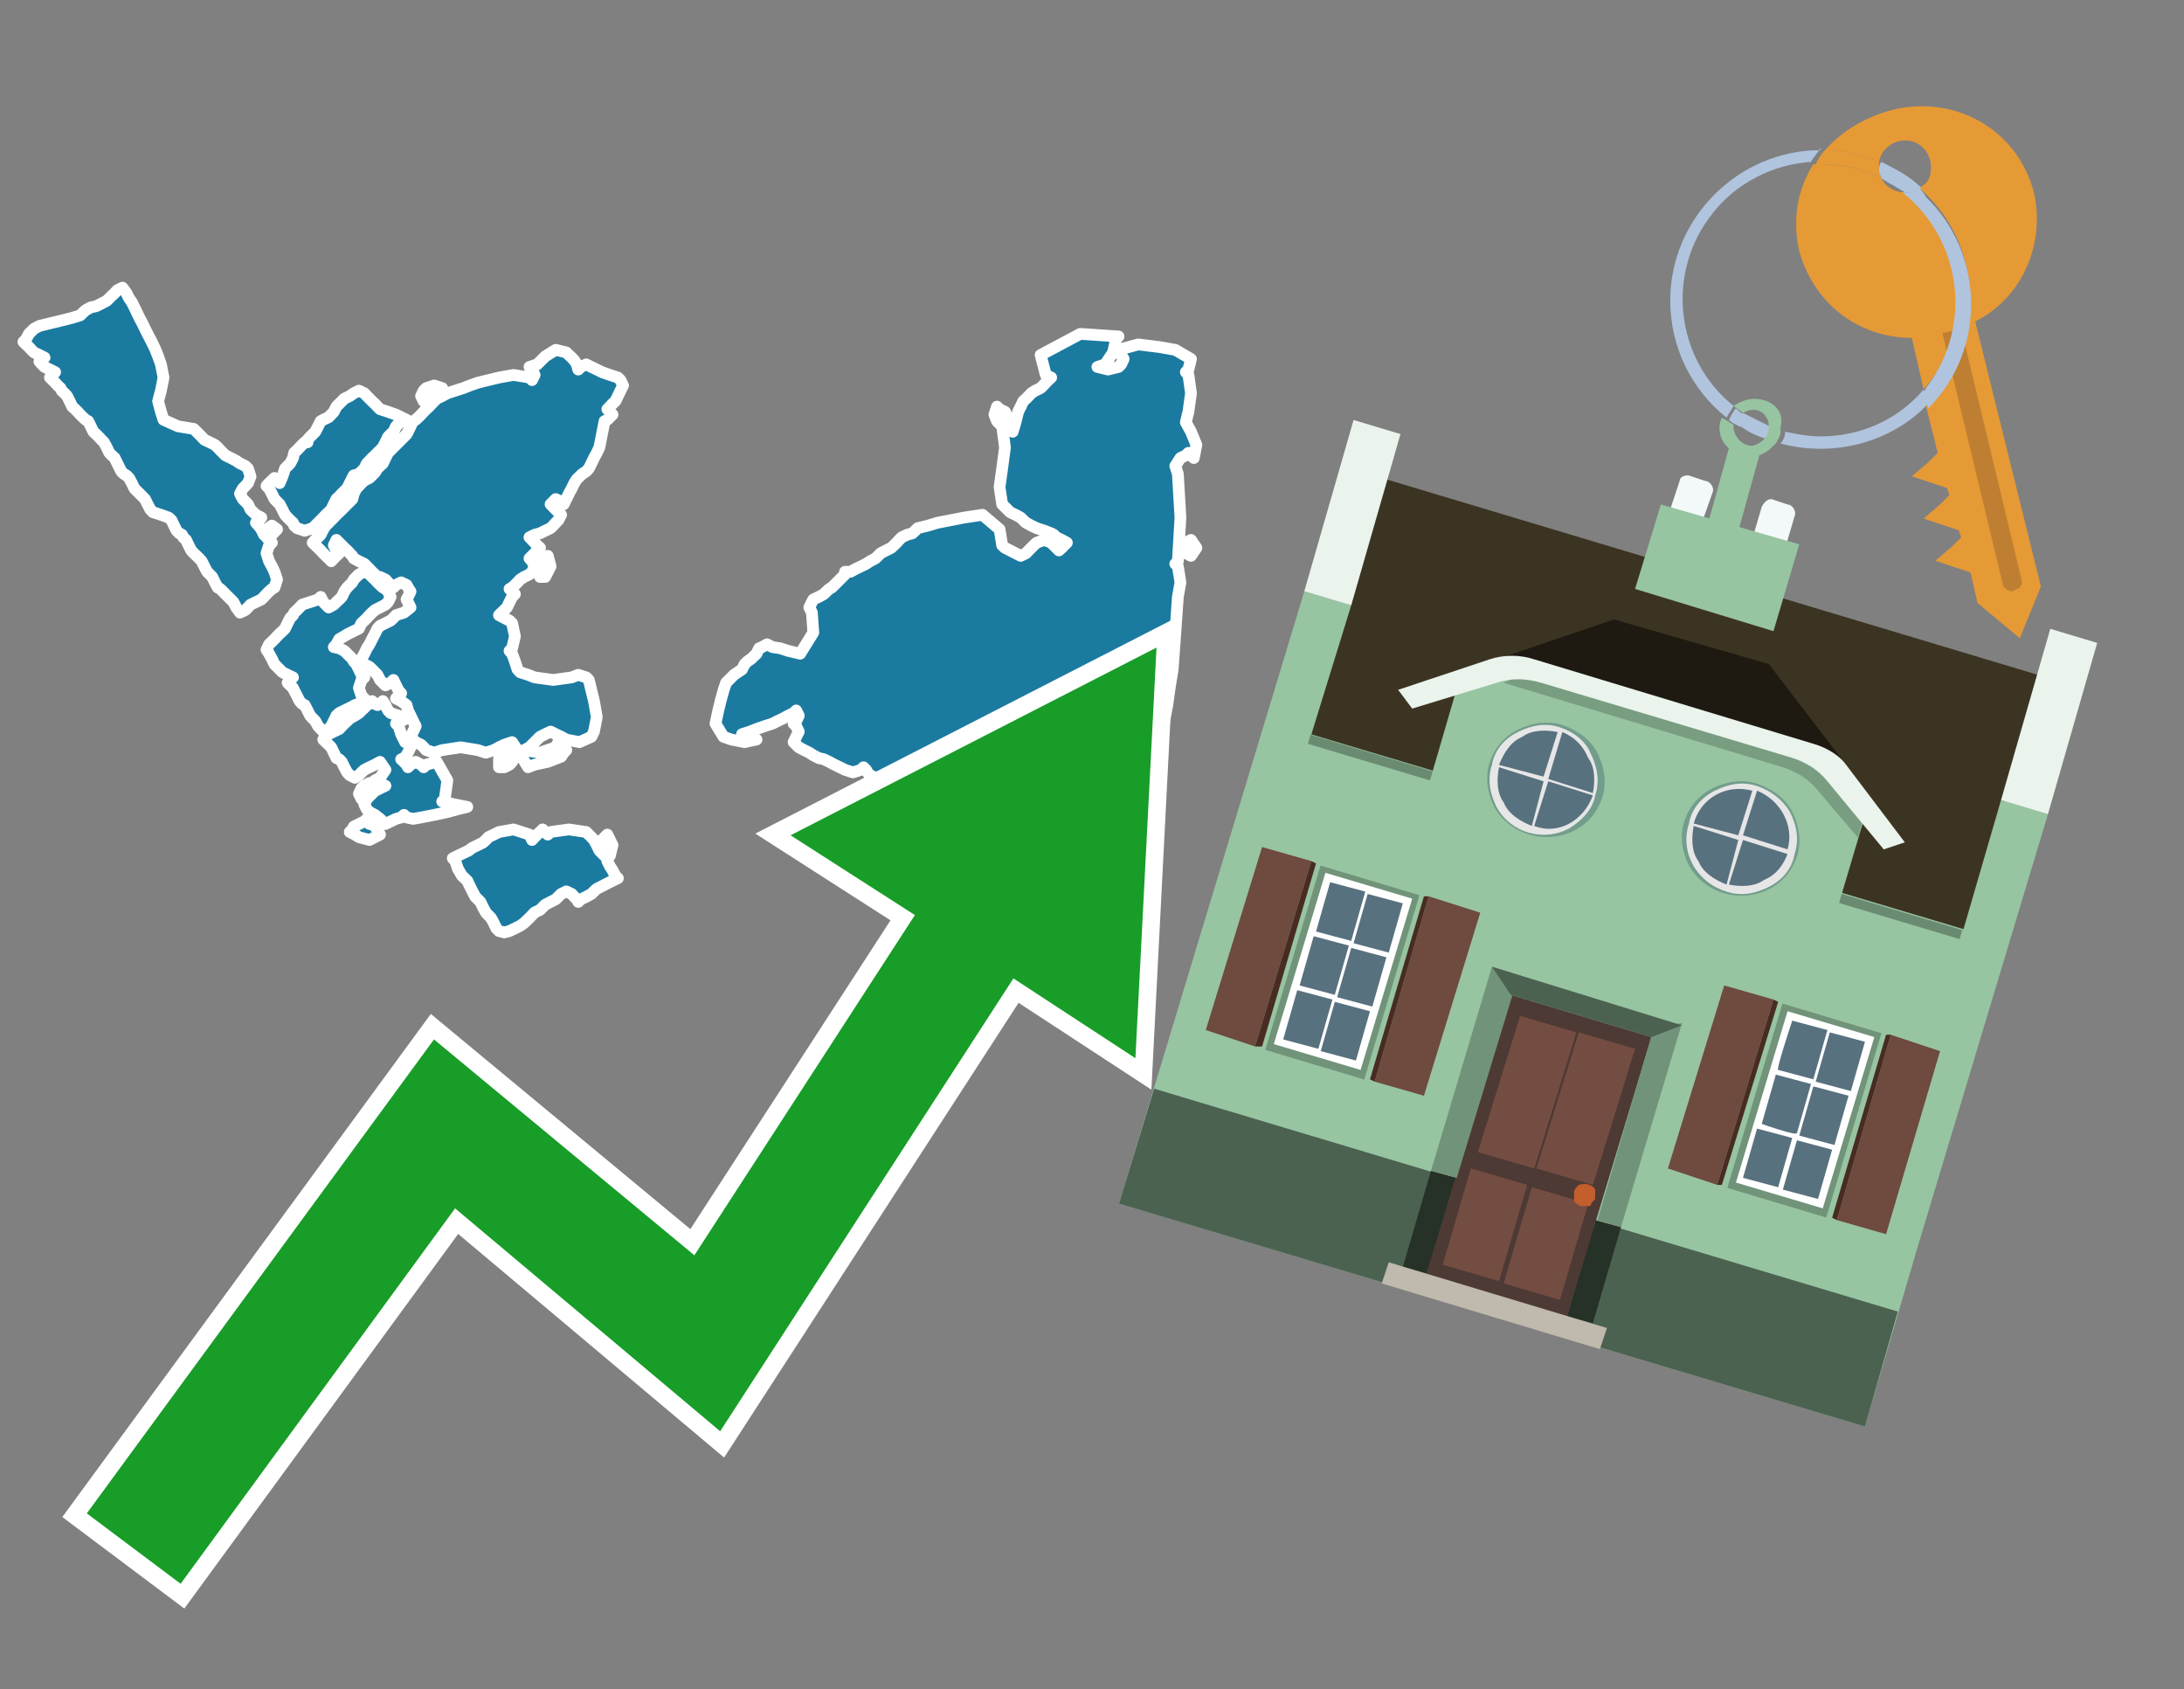 <?xml version="1.0" encoding="utf-8"?>
<!-- Generator: Adobe Illustrator 26.0.3, SVG Export Plug-In . SVG Version: 6.00 Build 0)  -->
<svg version="1.1" id="Text" xmlns="http://www.w3.org/2000/svg" xmlns:xlink="http://www.w3.org/1999/xlink" x="0px" y="0px"
	 width="93.1px" height="72px" viewBox="0 0 93.1 72" style="enable-background:new 0 0 93.1 72;" xml:space="preserve">
<rect x="0" y="0" width="93.1" height="72" fill="#808080" stroke="none"/>
<style type="text/css">
	.st0{fill:#1B7AA0;stroke:#FFFFFF;stroke-width:0.5;stroke-linejoin:round;}
	.st1{fill:none;stroke:#FFFFFF;stroke-width:1.5;stroke-miterlimit:10;}
	.st2{fill:#179D28;}
	.st3{fill:#E69A35;}
	.st4{fill:#B0C4DE;}
	.st5{fill:#97C4A1;}
	.st6{fill:#BF7F32;}
	.st7{fill-rule:evenodd;clip-rule:evenodd;fill:#3C3422;}
	.st8{fill-rule:evenodd;clip-rule:evenodd;fill:#97C4A1;}
	.st9{opacity:0.3;enable-background:new    ;}
	.st10{fill-rule:evenodd;clip-rule:evenodd;fill:#EAF3EC;}
	.st11{fill-rule:evenodd;clip-rule:evenodd;fill:#4C6251;}
	.st12{fill-rule:evenodd;clip-rule:evenodd;fill:#F3F9F8;}
	.st13{fill:#1E1A11;}
	.st14{opacity:0.2;fill-rule:evenodd;clip-rule:evenodd;enable-background:new    ;}
	.st15{fill:#EAF3EC;}
	.st16{fill:#729D8C;}
	.st17{fill:#E6E6E6;}
	.st18{fill:#58717F;}
	.st19{fill-rule:evenodd;clip-rule:evenodd;fill:#6E4A3F;}
	.st20{fill-rule:evenodd;clip-rule:evenodd;fill:#482B22;}
	.st21{fill:#719379;}
	.st22{fill-rule:evenodd;clip-rule:evenodd;fill:#FFFFFF;}
	.st23{fill-rule:evenodd;clip-rule:evenodd;fill:#58717F;}
	.st24{fill-rule:evenodd;clip-rule:evenodd;fill:#263128;}
	.st25{fill:#4E3A34;}
	.st26{fill:#744D42;}
	.st27{fill:#C35E2D;}
	.st28{fill:#4C6251;}
	.st29{fill-rule:evenodd;clip-rule:evenodd;fill:#C0B9AD;}
</style>
<path class="st0" d="M25.89,36.7L26.0,36.92L26.11,37.09L26.23,37.32L26.34,37.43L26.11,37.54L25.89,37.65L25.66,37.77L25.44,37.88L25.32,37.99L25.21,38.1L24.99,38.22L24.76,38.33L24.65,38.44L24.59,38.33L24.48,38.22L24.37,38.1L24.14,37.99L23.92,38.1L23.8,38.22L23.69,38.33L23.47,38.44L23.24,38.56L23.13,38.67L23.02,38.78L22.79,38.89L22.57,39.12L22.34,39.34L22.17,39.46L21.95,39.57L21.72,39.68L21.5,39.74L21.27,39.68L21.16,39.57L21.05,39.34L20.93,39.12L20.82,39.01L20.71,38.89L20.59,38.67L20.48,38.44L20.37,38.33L20.26,38.22L20.14,37.99L20.03,37.77L19.92,37.54L19.69,37.32L19.52,37.03L19.41,36.7L19.3,36.58L19.52,36.47L19.75,36.36L19.98,36.25L20.14,36.13L20.37,36.02L20.59,35.91L20.71,35.8L20.82,35.68L21.05,35.57L21.27,35.46L21.89,35.35L22.57,35.57L22.68,35.8L22.79,35.68L22.9,35.57L23.02,35.46L23.13,35.35L23.24,35.46L23.35,35.57L23.47,35.46L24.25,35.35L24.99,35.46L25.1,35.57L25.21,35.68L25.32,35.8L25.44,36.02L25.55,36.25L25.66,36.36L25.77,36.47L25.89,36.47ZM25.89,36.25L25.77,36.02L25.66,35.8L25.89,35.57L26.11,36.02L26.0,36.47L25.89,36.47ZM21.27,32.36L21.61,32.08L21.95,32.25L21.83,32.47L21.72,32.59L21.5,32.7L21.27,32.7ZM23.02,24.25L23.13,23.92L23.24,23.8L23.35,23.69L23.47,24.14L23.24,24.59L23.02,24.59ZM36.25,24.37L36.47,24.25L36.7,24.14L36.92,24.03L37.09,23.92L37.32,23.8L37.43,23.69L37.54,23.58L37.77,23.46L37.99,23.35L38.11,23.24L38.22,23.13L38.33,23.01L38.44,22.9L38.67,22.79L38.89,22.73L39.01,22.62L39.12,22.51L39.57,22.4L39.96,22.28L40.53,22.17L41.09,22.06L41.88,21.94L42.61,22.56L42.72,23.24L42.84,23.35L43.06,23.46L43.29,23.58L43.51,23.69L43.74,23.58L43.85,23.46L43.96,23.35L44.07,23.24L44.19,23.13L44.52,23.01L44.81,23.13L44.92,23.24L45.03,23.35L45.14,23.46L45.26,23.35L45.37,23.24L45.48,23.13L45.26,23.01L45.03,22.9L44.92,22.79L44.81,22.73L44.52,22.62L44.19,22.51L43.96,22.4L43.74,22.28L43.62,22.17L43.51,22.06L43.29,21.94L43.06,21.83L42.95,21.72L42.84,21.61L42.72,21.49L42.61,20.76L42.72,19.97L42.84,19.07L42.72,18.17L42.61,18.06L42.5,17.95L42.39,17.67L42.5,17.33L42.61,17.44L42.84,17.55L43.06,18.0L43.17,18.4L43.29,18.0L43.4,17.55L43.51,17.33L43.62,17.1L43.74,16.99L43.85,16.88L43.96,16.76L44.13,16.65L44.36,16.54L44.47,16.43L44.58,16.31L44.69,16.2L44.81,16.09L44.58,15.98L44.36,15.13L46.05,14.23L47.68,14.34L47.57,14.46L47.45,15.02L47.11,15.53L46.78,15.64L47.23,15.75L47.68,15.64L47.79,15.53L47.9,15.3L47.79,15.13L47.68,14.91L48.52,14.68L49.42,14.79L50.1,14.91L50.77,15.3L50.66,15.75L50.55,15.86L50.66,15.98L50.77,16.76L50.66,17.55L50.55,18.0L50.77,18.4L51.0,18.96L50.89,19.52L50.77,19.41L50.66,19.3L50.55,19.41L50.32,19.52L50.1,19.86L50.21,20.2L50.32,22.06L50.21,23.92L50.1,24.03L50.21,24.14L50.32,24.82L50.21,25.44L50.1,27.01L49.99,28.53L49.87,29.26L49.76,30.05L49.65,30.62L49.54,31.18L49.42,31.29L49.2,31.4L49.03,31.29L48.92,31.18L48.8,31.52L48.58,31.85L48.35,31.97L48.24,32.08L48.13,32.19L47.68,32.31L47.23,32.36L47.0,32.47L46.78,32.25L46.61,32.08L46.38,32.19L46.27,32.31L46.16,32.36L46.05,32.47L45.93,32.59L45.71,32.7L45.48,32.81L45.26,32.92L45.03,33.04L44.69,33.15L44.36,32.92L44.47,32.7L44.58,32.59L44.47,32.47L44.36,32.36L44.3,32.31L44.19,32.19L44.07,32.08L43.96,31.97L43.74,31.85L43.51,31.97L43.29,32.08L43.06,32.25L43.17,32.47L43.29,32.59L43.4,32.7L43.51,32.81L43.74,32.92L43.96,33.15L43.85,33.37L43.74,33.49L43.17,33.6L42.61,33.71L41.77,33.83L40.86,33.94L40.75,34.05L40.64,33.94L40.53,33.83L40.41,33.71L40.53,33.6L40.64,33.49L40.75,33.37L40.86,33.26L40.41,33.15L39.96,33.49L39.34,33.83L38.67,33.71L38.33,33.6L37.99,33.49L37.77,33.37L37.54,33.26L37.32,33.15L37.09,33.04L36.98,32.92L36.92,32.81L36.81,32.7L36.7,32.81L36.36,32.92L36.02,32.81L35.8,32.7L35.57,32.59L35.35,32.47L35.12,32.36L34.9,32.31L34.67,32.19L34.5,32.08L34.28,31.97L34.05,31.85L33.83,31.63L33.94,31.4L34.05,31.18L33.94,30.95L33.83,30.84L33.94,30.73L34.05,30.5L33.94,30.28L33.83,30.39L33.6,30.5L33.38,30.62L33.15,30.73L32.93,30.84L32.59,30.95L32.25,31.07L31.97,31.18L31.63,31.29L31.97,31.4L32.25,31.52L31.74,31.63L31.18,31.52L30.84,31.4L30.5,30.84L30.62,30.28L30.73,29.83L30.84,29.43L30.95,29.1L31.29,28.76L31.63,28.53L31.74,28.31L31.86,28.19L32.02,28.08L32.25,27.86L32.36,27.63L32.48,27.58L32.7,27.46L32.93,27.58L33.26,27.63L33.6,27.74L34.11,27.86L34.67,26.96L34.61,26.11L34.5,25.89L34.61,25.66L34.67,25.55L34.9,25.44L35.12,25.32L35.23,25.21L35.35,25.1L35.46,25.04L35.57,24.93L35.68,24.82L35.8,24.7L35.91,24.59L36.02,24.48L36.02,24.37ZM15.86,35.12L15.98,35.23L16.09,35.35L16.2,35.57L15.75,35.8L15.3,35.68L15.13,35.57L14.91,35.46L15.02,35.35L15.08,35.23L15.3,35.12L15.53,35.01L15.64,34.9L15.75,35.01L15.75,35.12ZM15.64,33.83L15.53,33.94L15.41,34.05L15.3,33.83L15.41,33.6L15.53,33.49L15.75,33.37L15.98,33.49L15.86,33.6L15.75,33.71L15.75,33.83ZM17.5,31.85L17.39,32.08L17.33,32.19L17.22,32.31L17.1,32.36L17.22,32.47L17.33,32.59L17.39,32.7L17.5,32.59L17.72,32.47L17.95,32.59L18.06,32.7L18.17,32.59L18.62,32.47L19.07,33.26L18.96,34.05L18.85,34.16L19.36,34.28L19.92,34.39L19.47,34.5L19.07,34.61L18.51,34.73L17.95,34.84L17.61,34.9L17.33,34.84L17.22,34.73L17.1,34.84L16.88,34.9L16.65,35.01L16.43,35.12L16.2,34.9L15.98,34.73L15.75,34.61L15.64,34.5L15.53,34.28L15.64,34.05L15.75,33.94L15.86,33.83L15.98,33.71L16.2,33.6L16.43,33.49L16.2,33.37L15.98,33.26L16.2,33.15L16.43,32.81L16.2,32.47L15.98,32.59L15.75,32.7L15.53,32.81L15.41,32.92L15.3,33.04L15.13,33.15L14.91,33.04L14.8,32.92L14.68,32.7L14.57,32.47L14.46,32.36L14.34,32.31L14.23,32.08L14.12,31.85L14.01,31.74L13.89,31.63L13.78,31.52L13.89,31.4L14.01,31.29L14.23,31.18L14.46,31.07L14.57,30.95L14.68,30.84L14.8,30.73L14.91,30.62L15.13,30.5L15.3,30.39L15.41,30.28L15.53,30.17L15.64,30.05L15.75,30.0L15.86,29.88L15.98,30.0L16.09,30.05L16.2,30.0L16.32,29.88L16.43,30.05L16.54,30.28L16.65,30.39L16.99,30.5L17.33,30.62L17.1,30.73L16.88,30.84L16.99,30.95L17.1,31.29L17.27,31.63L17.5,31.63ZM15.75,24.48L15.86,24.59L15.98,24.7L16.09,24.82L16.2,24.93L16.32,25.04L16.43,25.1L16.54,25.21L16.65,25.44L16.54,25.66L16.43,25.77L16.2,25.89L15.98,26.0L15.86,26.11L15.75,26.22L15.64,26.34L15.53,26.45L15.41,26.56L15.3,26.79L14.85,27.01L14.46,27.24L14.34,27.46L14.23,27.58L14.46,27.63L14.68,27.74L14.8,27.86L14.91,27.97L15.02,28.08L15.08,28.19L15.19,28.31L15.3,28.53L15.41,28.76L15.53,28.87L15.41,28.98L15.3,29.32L15.41,29.66L15.53,29.77L15.41,29.88L15.3,30.0L15.13,30.05L14.91,30.17L14.68,30.28L14.46,30.39L14.34,30.5L14.23,30.73L14.12,30.95L14.01,31.07L13.78,31.18L13.56,30.95L13.44,30.73L13.33,30.62L13.22,30.5L13.11,30.28L12.99,30.05L12.88,30.0L12.77,29.88L12.66,29.66L12.54,29.43L12.49,29.32L12.37,29.21L12.26,29.1L12.37,28.98L12.49,28.87L12.26,28.76L12.04,28.65L11.92,28.53L11.81,28.42L11.7,28.31L11.59,28.08L11.47,27.86L11.36,27.69L11.47,27.46L11.59,27.35L11.7,27.24L11.81,27.12L11.92,27.01L12.04,26.9L12.15,26.79L12.26,26.56L12.37,26.34L12.49,26.22L12.54,26.11L12.66,26.0L12.77,25.89L12.88,25.77L13.22,25.66L13.56,25.55L13.67,25.44L13.78,25.66L14.01,25.89L14.23,25.77L14.34,25.66L14.46,25.55L14.57,25.44L14.68,25.21L14.8,25.04L14.91,24.93L15.02,24.82L15.08,24.7L15.19,24.59L15.3,24.48L15.53,24.37L15.75,24.37ZM13.11,18.74L13.22,18.62L13.33,18.51L13.44,18.4L13.56,18.17L13.67,17.95L13.78,17.89L14.01,17.78L14.23,17.55L14.34,17.33L14.46,17.21L14.57,17.1L14.68,16.99L14.91,16.88L15.08,16.76L15.3,16.65L15.53,16.76L15.64,16.88L15.75,16.99L15.86,17.1L15.98,17.21L16.09,17.33L16.2,17.44L16.54,17.55L16.88,17.67L17.1,17.78L17.33,17.89L17.1,17.95L16.88,18.17L16.77,18.4L16.65,18.51L16.54,18.62L16.43,18.85L16.32,19.07L16.2,19.19L16.09,19.3L15.98,19.41L15.86,19.52L15.75,19.64L15.64,19.75L15.53,19.97L15.3,20.2L15.08,20.26L15.02,20.37L14.91,20.59L14.8,20.82L14.68,20.93L14.57,21.04L14.46,21.16L14.34,21.27L14.23,21.49L14.12,21.72L14.01,21.83L13.89,21.94L13.78,22.06L13.67,22.17L13.56,22.28L13.44,22.4L13.33,22.51L12.99,22.62L12.66,22.51L12.54,22.4L12.49,22.28L12.37,22.17L12.26,22.06L12.15,21.94L12.04,21.72L11.92,21.49L11.81,21.38L11.7,21.27L11.59,21.04L11.47,20.82L11.36,20.71L11.47,20.59L11.59,20.48L11.7,20.37L11.81,20.48L11.92,20.59L12.04,20.31L12.15,19.97L12.26,19.86L12.37,19.75L12.49,19.52L12.54,19.3L12.66,19.19L12.77,19.07L12.88,18.96L12.99,18.85L13.11,18.85ZM50.55,23.13L50.77,23.01L51.0,23.35L50.77,23.69L50.55,23.58L50.66,23.46L50.77,23.35L50.66,23.24L50.55,23.24ZM15.98,24.48L15.86,24.37L15.75,24.25L15.64,24.14L15.53,24.03L15.3,23.92L15.08,23.8L15.02,23.69L14.91,23.58L14.8,23.46L14.68,23.35L14.57,23.24L14.46,23.13L14.34,23.01L14.23,23.24L14.34,23.46L14.46,23.58L14.34,23.69L14.23,23.8L14.12,23.92L14.01,23.8L13.89,23.69L13.78,23.58L13.67,23.46L13.56,23.35L13.44,23.24L13.33,23.13L13.44,23.01L13.56,22.9L13.67,22.79L13.78,22.56L13.89,22.4L14.01,22.28L14.12,22.17L14.23,22.06L14.34,21.94L14.46,21.83L14.57,21.72L14.68,21.61L14.8,21.49L14.91,21.38L15.02,21.27L15.08,21.04L15.19,20.82L15.3,20.71L15.41,20.59L15.53,20.48L15.75,20.37L15.98,20.14L16.09,19.97L16.2,19.86L16.32,19.75L16.43,19.52L16.54,19.3L16.65,19.19L16.77,19.07L16.88,18.96L16.99,18.85L17.1,18.74L17.22,18.62L17.33,18.51L17.39,18.4L17.5,18.17L17.61,17.95L17.72,17.89L17.84,17.78L17.95,17.67L18.06,17.55L18.17,17.44L18.29,17.33L18.4,17.21L18.51,17.1L18.62,16.99L18.85,16.88L19.07,16.76L19.41,16.65L19.75,16.54L20.03,16.43L20.37,16.31L20.82,16.2L21.27,16.09L21.89,15.98L22.57,16.09L22.68,16.2L22.79,15.98L22.68,15.75L22.57,15.64L22.9,15.53L23.24,15.19L23.69,14.91L24.14,15.02L24.25,15.13L24.37,15.24L24.48,15.36L24.59,15.53L24.65,15.75L24.76,15.64L24.99,15.53L25.21,15.64L25.44,15.75L25.66,15.86L26.0,15.98L26.34,16.09L26.45,16.2L26.56,16.43L26.45,16.65L26.34,16.88L26.23,17.1L26.11,17.21L26.0,17.33L25.89,17.44L26.0,17.55L26.11,17.67L26.0,17.78L25.89,17.89L25.77,17.95L25.66,18.51L25.55,19.07L25.44,19.3L25.32,19.52L25.21,19.75L25.1,19.97L24.99,20.09L24.82,20.2L24.59,20.42L24.48,20.59L24.37,20.82L24.25,21.04L24.14,21.27L24.03,21.49L23.92,21.38L23.69,21.27L23.47,21.49L23.69,21.72L23.92,21.94L23.8,22.17L23.69,22.28L23.58,22.4L23.47,22.51L23.24,22.62L23.02,22.73L22.79,22.79L22.57,22.9L22.68,23.01L22.79,23.13L22.9,23.24L23.02,23.35L22.9,23.46L22.79,23.58L22.68,23.69L22.57,23.8L22.68,23.92L22.79,24.14L22.68,24.37L22.57,24.48L22.34,24.59L22.17,24.7L22.06,24.82L21.95,24.93L21.83,25.04L21.72,25.1L21.83,25.21L21.95,25.32L21.83,25.44L21.72,25.66L21.61,25.89L21.5,26.0L21.38,26.11L21.27,26.22L21.5,26.34L21.72,26.45L21.83,26.56L21.95,27.12L21.83,27.63L21.72,27.74L21.83,27.86L21.95,28.19L22.06,28.53L22.17,28.65L22.51,28.76L22.79,28.87L23.58,28.98L24.37,28.87L24.65,28.76L24.99,28.87L25.1,28.98L25.21,29.43L25.32,29.88L25.44,30.56L25.32,31.18L25.21,31.4L24.7,31.63L24.14,31.52L23.92,31.4L23.69,31.29L23.47,31.18L23.24,31.29L23.02,31.4L22.79,31.63L22.57,31.85L22.34,31.97L23.02,32.08L23.69,31.85L23.8,31.63L23.92,31.74L24.03,31.85L24.14,31.97L24.03,32.08L23.92,32.25L23.35,32.47L22.79,32.59L22.51,32.7L22.17,32.14L21.83,31.63L21.5,31.74L21.27,31.85L21.05,31.97L20.71,32.08L20.37,31.97L19.64,31.85L18.85,31.97L18.51,32.08L18.17,31.97L18.06,31.85L17.95,31.74L17.72,31.63L17.5,31.4L17.61,31.18L17.72,30.95L17.61,30.73L17.5,30.5L17.39,30.28L17.33,30.05L17.1,29.88L16.88,29.77L16.99,29.66L17.1,29.55L16.99,29.43L16.88,29.21L16.77,28.98L16.65,29.1L16.43,29.21L16.2,28.98L16.09,28.76L15.98,28.65L15.86,28.53L15.75,28.42L15.53,28.31L15.3,28.19L15.41,28.08L15.53,27.86L15.64,27.63L15.75,27.46L15.86,27.24L15.98,27.01L16.09,26.79L16.2,26.67L16.43,26.56L16.65,26.45L16.77,26.34L16.88,26.22L17.22,26.11L17.5,25.89L17.39,25.66L17.33,25.55L17.39,25.44L17.5,25.21L17.39,25.04L17.33,24.93L17.1,24.82L16.88,24.93L16.77,25.04L16.65,24.93L16.54,24.82L16.43,24.7L16.2,24.59L15.98,24.59ZM18.4,16.88L18.17,16.99L18.06,17.1L17.95,16.88L18.06,16.65L18.17,16.54L18.51,16.43L18.85,16.54L18.74,16.65L18.62,16.76L18.62,16.88ZM11.36,22.56L11.59,22.4L11.81,22.56L11.59,22.79L11.36,22.79ZM11.36,22.9L11.47,23.01L11.59,23.13L11.47,23.24L11.36,23.58L11.47,23.92L11.59,24.14L11.7,24.37L11.81,24.7L11.7,25.04L11.59,25.1L11.47,25.21L11.36,25.32L11.25,25.44L11.14,25.55L10.91,25.66L10.68,25.77L10.57,25.89L10.46,26.0L10.23,26.11L10.07,25.89L9.95,25.66L9.84,25.55L9.73,25.44L9.61,25.32L9.5,25.21L9.39,25.1L9.28,25.04L9.16,24.82L9.05,24.59L8.94,24.48L8.83,24.37L8.71,24.14L8.6,23.92L8.49,23.8L8.38,23.69L8.26,23.58L8.15,23.46L8.04,23.24L7.93,23.01L7.81,22.9L7.76,22.79L7.64,22.73L7.53,22.62L7.42,22.4L7.31,22.17L7.19,22.06L6.86,21.94L6.52,21.83L6.41,21.72L6.29,21.49L6.18,21.27L6.07,21.16L5.95,21.04L5.84,20.93L5.73,20.82L5.62,20.59L5.5,20.37L5.39,20.26L5.28,20.2L5.17,20.09L5.11,19.97L5.0,19.75L4.89,19.52L4.77,19.41L4.66,19.3L4.55,19.07L4.43,18.85L4.32,18.74L4.21,18.62L4.1,18.51L3.98,18.4L3.87,18.17L3.76,17.95L3.65,17.89L3.53,17.78L3.42,17.67L3.31,17.55L3.2,17.44L3.08,17.33L2.97,17.1L2.86,16.88L2.75,16.76L2.63,16.65L2.58,16.54L2.46,16.43L2.35,16.31L2.24,16.2L2.13,16.09L2.24,15.98L2.35,15.86L2.13,15.75L1.9,15.64L1.79,15.53L1.68,15.41L1.79,15.36L1.9,15.24L1.68,15.13L1.45,15.02L1.34,14.91L1.23,14.79L1.11,14.68L1.0,14.57L1.11,14.46L1.23,14.23L1.45,14.01L1.68,13.89L2.13,13.78L2.58,13.67L3.03,13.56L3.42,13.44L3.53,13.33L3.65,13.22L3.87,13.1L4.1,13.05L4.32,12.94L4.55,12.82L4.66,12.71L4.77,12.6L4.89,12.49L5.0,12.37L5.22,12.26L5.39,12.49L5.5,12.71L5.62,12.88L5.73,13.1L5.84,13.33L5.95,13.56L6.07,13.78L6.18,14.01L6.29,14.23L6.41,14.46L6.52,14.68L6.63,14.91L6.74,15.19L6.86,15.53L6.97,16.09L6.86,16.65L6.74,17.1L6.86,17.55L6.97,17.89L7.59,18.17L8.26,18.28L8.38,18.4L8.49,18.51L8.6,18.62L8.71,18.74L8.94,18.85L9.16,18.96L9.28,19.07L9.39,19.19L9.5,19.3L9.61,19.41L9.84,19.52L10.07,19.64L10.23,19.75L10.46,19.86L10.57,19.97L10.68,20.31L10.57,20.59L10.46,20.71L10.35,20.82L10.23,21.04L10.35,21.27L10.46,21.38L10.57,21.49L10.68,21.72L10.91,21.94L11.14,22.06L11.02,22.17L10.91,22.28L11.02,22.4L11.14,22.56L11.25,22.79L11.36,22.79Z"/>
<polygon class="st1" points="49.3,27.6 33.7,35.6 39,39 29.6,53.5 18.5,44.3 3.7,64.5 7.7,67.5 19.4,51.5 30.7,61 43.2,41.7 
	48.4,45.1 "/>
<polygon class="st2" points="49.3,27.6 33.7,35.6 39,39 29.6,53.5 18.5,44.3 3.7,64.5 7.7,67.5 19.4,51.5 30.7,61 43.2,41.7 
	48.4,45.1 "/>
<path class="st3" d="M80.2,7.6c0-0.1-0.1-0.2-0.1-0.3c0-0.1,0-0.3,0-0.4c-0.7-0.3-1.5-0.5-2.3-0.5c-0.2,0.2-0.3,0.4-0.4,0.6
	c0.1,0,0.2,0,0.3,0C78.5,7,79.4,7.2,80.2,7.6z"/>
<path class="st4" d="M77.6,6.4c-3.5,0-6.4,2.9-6.4,6.4c0,2,0.9,3.8,2.4,5c0.1-0.2,0.2-0.3,0.3-0.5c-2.5-2-2.9-5.7-0.9-8.2
	c1-1.3,2.6-2.1,4.2-2.2c0.1-0.2,0.3-0.4,0.4-0.6L77.6,6.4z"/>
<path class="st3" d="M84.2,13.7c2-1,3-3.3,2.5-5.5C86,5.5,83.3,4,80.6,4.7c-1.1,0.3-2.1,0.9-2.8,1.7c0.8,0,1.6,0.2,2.3,0.5
	c0.1-0.6,0.7-1,1.3-0.9c0.6,0.1,1,0.7,0.9,1.3c0,0.3-0.2,0.6-0.5,0.7c2.7,2.3,2.9,6.4,0.6,9c-0.1,0.1-0.2,0.2-0.3,0.3l0.5,2
	l-0.4,0.4l-0.7,0.6l0.9,0.3l0.6,0.2l0.1,0.3l-0.4,0.4l-0.7,0.6l0.9,0.3l0.6,0.2l0.1,0.3l-0.4,0.4l-0.7,0.6l0.9,0.3l0.6,0.2l0.3,1.3
	l1.8,1.5l0.9-2.2L84.2,13.7z"/>
<path class="st3" d="M81.2,8.2c-0.4,0-0.8-0.2-1-0.6C79.4,7.2,78.5,7,77.6,7c-0.1,0-0.2,0-0.3,0c-0.7,1.1-0.9,2.4-0.6,3.7
	c0.6,2.2,2.5,3.7,4.8,3.7l0.5,2.2c2.1-2.4,1.9-6.1-0.6-8.2C81.3,8.3,81.2,8.3,81.2,8.2z"/>
<path class="st4" d="M74.1,18.1c0.4,0.3,0.8,0.5,1.2,0.6c0.1-0.1,0.2-0.3,0.2-0.5l0,0c-0.4-0.2-0.8-0.4-1.2-0.6
	C74.2,17.8,74.1,17.9,74.1,18.1z"/>
<path class="st4" d="M74.4,17.7c-0.2-0.1-0.3-0.2-0.4-0.3c-0.1,0.1-0.2,0.3-0.3,0.5c0.1,0.1,0.3,0.2,0.5,0.3
	C74.1,17.9,74.2,17.8,74.4,17.7z"/>
<path class="st5" d="M74.8,17c-0.3,0-0.6,0.1-0.9,0.3c0.1,0.1,0.3,0.2,0.4,0.3c0.3-0.2,0.8-0.2,1,0.2c0.1,0.1,0.1,0.3,0.1,0.4l0,0
	c0,0.4-0.3,0.7-0.7,0.8c-0.4,0-0.7-0.3-0.8-0.7c0,0,0,0,0-0.1c0,0,0-0.1,0-0.1c-0.2-0.1-0.3-0.2-0.5-0.3c-0.2,0.4-0.1,1,0.3,1.3
	l-1,3.6l1.3,0.3l1-3.6c0.3-0.1,0.5-0.3,0.7-0.5c0.1-0.2,0.2-0.3,0.2-0.5c0-0.1,0-0.1,0-0.2C76.1,17.5,75.5,17,74.8,17z"/>
<path class="st6" d="M86,25.1l-0.2,0.1c-0.2,0-0.3-0.1-0.4-0.2c0,0,0,0,0,0l-2.6-10.8l0.8-0.2l2.6,10.8C86.2,24.9,86.1,25.1,86,25.1
	C86,25.1,86,25.1,86,25.1z"/>
<path class="st4" d="M80.1,7.3c0,0.1,0.1,0.2,0.1,0.3c0.3,0.2,0.7,0.4,1,0.6c0.1,0,0.2,0,0.3,0c0.1,0,0.3-0.1,0.4-0.2
	c-0.5-0.5-1.1-0.8-1.7-1.1C80.1,7,80.1,7.2,80.1,7.3z"/>
<path class="st4" d="M77.6,18.6c-0.5,0-1-0.1-1.5-0.2c0,0.2-0.1,0.4-0.2,0.5c2.2,0.6,4.7,0,6.3-1.7L82,16.6
	C80.9,17.9,79.3,18.6,77.6,18.6z"/>
<path class="st4" d="M81.8,8c-0.1,0.1-0.2,0.1-0.4,0.2c-0.1,0-0.2,0-0.3,0c2.5,2,3,5.6,1.1,8.2c-0.1,0.1-0.1,0.2-0.2,0.3l0.2,0.7
	c2.5-2.5,2.4-6.6-0.1-9C82,8.2,81.9,8.1,81.8,8L81.8,8z"/>
<polygon class="st7" points="83.8,39.8 55.8,31.4 59,20.4 87,28.8 83.8,39.8 "/>
<polygon class="st8" points="81.7,53.3 87.3,34.7 85.3,34.1 83.7,39.6 55.9,31.3 57.6,25.8 55.6,25.2 47.7,51.3 79.5,60.8 "/>
<rect x="69.5" y="21.1" transform="matrix(0.287 -0.958 0.958 0.287 15.591 92.226)" class="st9" width="0.4" height="29"/>
<polygon class="st10" points="87.3,34.7 85.3,34.1 87.4,26.8 89.4,27.4 87.3,34.7 "/>
<polygon class="st10" points="57.6,25.8 55.6,25.2 57.7,17.9 59.7,18.5 57.6,25.8 "/>
<polygon class="st11" points="79.5,60.8 80.9,55.9 49.2,46.4 47.7,51.3 79.5,60.8 "/>
<path class="st12" d="M71.6,20.5L71,22.3l1.4,0.4L73,21c0.1-0.2-0.1-0.5-0.3-0.5l-0.6-0.2C71.9,20.2,71.6,20.3,71.6,20.5
	C71.6,20.5,71.6,20.5,71.6,20.5z"/>
<path class="st12" d="M75.1,21.6l-0.5,1.7l1.4,0.4l0.5-1.7c0.1-0.2-0.1-0.5-0.3-0.5c0,0,0,0,0,0l-0.6-0.2
	C75.4,21.2,75.2,21.4,75.1,21.6C75.1,21.6,75.1,21.6,75.1,21.6z"/>
<polygon class="st13" points="75.4,28.3 68.8,26.4 63.8,28.1 78.7,32.6 "/>
<polygon class="st5" points="78.2,32.4 64.4,28.3 62.2,29 60.1,36.2 77.5,41.5 79.7,34.1 "/>
<path class="st14" d="M77.7,32.5c0,0-12.7-3.8-12.7-3.8l-0.9,0.4L76,32.7c0.6,0.2,1.1,0.5,1.5,1l1.7,2l0.3-1.1L77.7,32.5z"/>
<path class="st15" d="M77.3,31.7l-11.9-3.6c-0.6-0.2-1.3-0.2-1.9,0l-3.9,1.3l0.6,0.8l3.6-1.1c0.6-0.2,1.2-0.2,1.9,0l10.7,3.2
	c0.6,0.2,1.1,0.5,1.5,1l2.4,2.9l0.9-0.3l-2.5-3.3C78.5,32.3,78,31.9,77.3,31.7z"/>
<polygon class="st8" points="76.7,23.2 70.8,21.5 69.7,25.1 75.6,26.9 76.7,23.2 "/>
<g id="Symbol_9_0_Layer2_0_MEMBER_8_MEMBER_21_MEMBER_0_FILL">
	<path class="st16" d="M66.6,30.9c-0.6-0.2-1.3-0.1-1.9,0.2c-0.6,0.3-1,0.8-1.2,1.4c-0.2,0.6-0.1,1.3,0.2,1.9c0.7,1.2,2.2,1.6,3.4,1
		c0.6-0.3,1-0.8,1.2-1.4c0.2-0.6,0.1-1.3-0.2-1.9C67.8,31.5,67.2,31.1,66.6,30.9z"/>
</g>
<g id="Symbol_9_0_Layer2_0_MEMBER_8_MEMBER_21_MEMBER_1_FILL">
	<path class="st17" d="M66.5,31c-0.6-0.2-1.2-0.1-1.8,0.2c-0.6,0.3-1,0.8-1.1,1.4c-0.2,0.6-0.1,1.2,0.2,1.8c0.6,1.1,2,1.5,3.1,0.9
		c0.5-0.3,1-0.8,1.1-1.4c0.2-0.6,0.1-1.2-0.2-1.8C67.6,31.6,67.1,31.2,66.5,31z"/>
</g>
<g id="Symbol_9_0_Layer2_0_MEMBER_8_MEMBER_21_MEMBER_2_MEMBER_0_FILL">
	<path class="st18" d="M65.8,33.3l-1.9-0.6c-0.1,0.5-0.1,1.1,0.2,1.5c0.2,0.5,0.7,0.8,1.2,1L65.8,33.3z"/>
</g>
<g id="Symbol_9_0_Layer2_0_MEMBER_8_MEMBER_21_MEMBER_2_MEMBER_1_FILL">
	<path class="st18" d="M65.8,33.1l0.6-1.9c-0.5-0.1-1.1-0.1-1.5,0.2c-0.5,0.2-0.8,0.7-1,1.2L65.8,33.1z"/>
</g>
<g id="Symbol_9_0_Layer2_0_MEMBER_8_MEMBER_21_MEMBER_2_MEMBER_2_FILL">
	<path class="st18" d="M67.9,33.9l-1.9-0.6l-0.6,1.9C66.4,35.6,67.5,35,67.9,33.9z"/>
</g>
<g id="Symbol_9_0_Layer2_0_MEMBER_8_MEMBER_21_MEMBER_2_MEMBER_3_FILL">
	<path class="st18" d="M66.6,31.2L66,33.2l1.9,0.6c0.1-0.5,0.1-1.1-0.2-1.5C67.5,31.8,67.1,31.4,66.6,31.2z"/>
</g>
<g id="Symbol_9_0_Layer2_0_MEMBER_8_MEMBER_21_MEMBER_0_FILL-2">
	<path class="st16" d="M74.9,33.4c-0.6-0.2-1.3-0.1-1.9,0.2c-0.6,0.3-1,0.8-1.2,1.4c-0.2,0.6-0.1,1.3,0.2,1.9c0.7,1.2,2.2,1.6,3.4,1
		c0.6-0.3,1-0.8,1.2-1.4c0.2-0.6,0.1-1.3-0.2-1.9C76.1,34,75.5,33.6,74.9,33.4z"/>
</g>
<g id="Symbol_9_0_Layer2_0_MEMBER_8_MEMBER_21_MEMBER_1_FILL-2">
	<path class="st17" d="M74.9,33.5c-0.6-0.2-1.2-0.1-1.8,0.2c-0.6,0.3-1,0.8-1.1,1.4c-0.4,1.2,0.3,2.5,1.6,2.9c0,0,0,0,0,0
		c0.6,0.2,1.2,0.1,1.8-0.2c0.6-0.3,1-0.8,1.1-1.4c0.2-0.6,0.1-1.2-0.2-1.8C76,34.1,75.5,33.7,74.9,33.5z"/>
</g>
<g id="Symbol_9_0_Layer2_0_MEMBER_8_MEMBER_21_MEMBER_2_MEMBER_0_FILL-2">
	<path class="st18" d="M74.1,35.8l-1.9-0.6c-0.1,0.5-0.1,1.1,0.2,1.5c0.2,0.5,0.7,0.8,1.2,1L74.1,35.8z"/>
</g>
<g id="Symbol_9_0_Layer2_0_MEMBER_8_MEMBER_21_MEMBER_2_MEMBER_1_FILL-2">
	<path class="st18" d="M74.1,35.6l0.6-1.9c-1.1-0.3-2.2,0.3-2.5,1.4L74.1,35.6z"/>
</g>
<g id="Symbol_9_0_Layer2_0_MEMBER_8_MEMBER_21_MEMBER_2_MEMBER_2_FILL-2">
	<path class="st18" d="M76.2,36.4l-1.9-0.6l-0.6,1.9c0.5,0.1,1.1,0.1,1.5-0.2C75.7,37.3,76,36.9,76.2,36.4z"/>
</g>
<g id="Symbol_9_0_Layer2_0_MEMBER_8_MEMBER_21_MEMBER_2_MEMBER_3_FILL-2">
	<path class="st18" d="M74.9,33.7l-0.6,1.9l1.9,0.6C76.5,35.2,75.9,34.1,74.9,33.7L74.9,33.7z"/>
</g>
<polygon class="st19" points="51.4,43.9 53.5,44.6 55.9,36.7 53.8,36.1 51.4,43.9 "/>
<polygon class="st20" points="53.5,44.6 53.8,44.6 56.1,36.8 55.9,36.7 53.5,44.6 "/>
<polygon class="st19" points="60.7,46.7 58.6,46.1 60.9,38.2 63.1,38.9 60.7,46.7 "/>
<polygon class="st20" points="58.6,46.1 58.4,46 60.7,38.2 60.9,38.2 58.6,46.1 "/>
<rect x="53.1" y="39.2" transform="matrix(0.287 -0.958 0.958 0.287 1.145 84.365)" class="st21" width="8.2" height="4.4"/>
<polygon class="st22" points="60.2,38.3 56.5,37.2 54.3,44.5 58,45.6 60.2,38.3 "/>
<path class="st23" d="M59.8,38.5l-0.6,2.1l-1.5-0.4l0.6-2.1C58.3,38.1,59.8,38.5,59.8,38.5z M58.2,38l-0.6,2.1l-1.5-0.4l0.6-2.1
	L58.2,38L58.2,38z M56,39.9l1.5,0.4l-0.6,2.1L55.4,42L56,39.9z M55.3,42.2l1.5,0.4l-0.6,2.1l-1.5-0.4L55.3,42.2L55.3,42.2z
	 M56.3,44.8l0.6-2.1l1.5,0.4l-0.6,2.1C57.8,45.2,56.3,44.8,56.3,44.8z M58.5,42.9L57,42.5l0.6-2.1l1.5,0.4L58.5,42.9L58.5,42.9z"/>
<polygon class="st19" points="80.4,52.6 78.3,52 80.6,44.1 82.7,44.8 80.4,52.6 "/>
<polygon class="st20" points="78.3,52 78.1,51.9 80.4,44.1 80.6,44.1 78.3,52 "/>
<polygon class="st19" points="71.1,49.8 73.2,50.5 75.6,42.6 73.5,42 71.1,49.8 "/>
<polygon class="st20" points="73.2,50.5 73.4,50.5 75.8,42.7 75.6,42.6 73.2,50.5 "/>
<rect x="72.8" y="45.1" transform="matrix(0.287 -0.958 0.958 0.287 9.533 107.426)" class="st21" width="8.2" height="4.4"/>
<polygon class="st22" points="76.2,43.1 79.9,44.2 77.7,51.5 74,50.4 76.2,43.1 "/>
<path class="st23" d="M76.4,43.5l1.5,0.4l-0.6,2.1l-1.5-0.4C75.7,45.6,76.4,43.5,76.4,43.5z M78,44l1.5,0.4l-0.6,2.1l-1.5-0.4L78,44
	z M78.8,46.7l-0.6,2.1l-1.5-0.4l0.6-2.1L78.8,46.7L78.8,46.7z M78.1,49l-0.6,2.1L76,50.7l0.6-2.1L78.1,49L78.1,49z M75.8,50.6
	l-1.5-0.4l0.6-2.1l1.5,0.4L75.8,50.6L75.8,50.6z M75.1,47.9l0.6-2.1l1.5,0.4l-0.6,2.1C76.5,48.4,75.1,47.9,75.1,47.9z"/>
<polygon class="st24" points="67.9,56.4 69.1,52.3 68,52 66.8,56.1 67.9,56.4 "/>
<polygon class="st24" points="60.9,54.3 62.1,50.2 61,49.9 59.8,54 60.9,54.3 "/>
<g id="Symbol_9_0_Layer2_0_MEMBER_8_MEMBER_12_MEMBER_0_FILL">
	<path class="st25" d="M70.4,44.2l-6-1.8l-3.6,11.9l6,1.8L70.4,44.2z"/>
</g>
<g id="Symbol_9_0_Layer2_0_MEMBER_8_MEMBER_12_MEMBER_1_MEMBER_0_FILL">
	<path class="st26" d="M65.4,49.8l1.8-5.8l-2.4-0.7L63,49.1L65.4,49.8z"/>
</g>
<g id="Symbol_9_0_Layer2_0_MEMBER_8_MEMBER_12_MEMBER_1_MEMBER_1_FILL">
	<path class="st26" d="M67.3,44l-1.8,5.8l2.4,0.7l1.8-5.8L67.3,44z"/>
</g>
<g id="Symbol_9_0_Layer2_0_MEMBER_8_MEMBER_12_MEMBER_2_MEMBER_0_FILL">
	<path class="st26" d="M63.9,54.6l1.2-4.1l-2.4-0.7l-1.2,4.1L63.9,54.6z"/>
</g>
<g id="Symbol_9_0_Layer2_0_MEMBER_8_MEMBER_12_MEMBER_2_MEMBER_1_FILL">
	<path class="st26" d="M66.5,55.4l1.2-4.1l-2.4-0.7l-1.2,4.1L66.5,55.4z"/>
</g>
<g id="Symbol_9_0_Layer2_0_MEMBER_8_MEMBER_13_FILL">
	<path class="st27" d="M68,51.1c0-0.1,0-0.3,0-0.4c-0.1-0.2-0.4-0.3-0.7-0.2c0,0,0,0,0,0c-0.1,0.1-0.2,0.2-0.2,0.3
		c0,0.1,0,0.3,0,0.4c0.1,0.1,0.2,0.2,0.3,0.2c0.1,0,0.3,0,0.4,0C67.8,51.3,67.9,51.2,68,51.1z"/>
</g>
<g id="Symbol_9_0_Layer2_0_MEMBER_8_MEMBER_14_FILL">
	<path class="st21" d="M64.6,42l-1-0.8L61,49.9l1.1,0.3L64.6,42z"/>
</g>
<g id="Symbol_9_0_Layer2_0_MEMBER_8_MEMBER_15_FILL">
	<path class="st21" d="M71.7,43.6l-1.2,0.2L68.1,52l1,0.3L71.7,43.6z"/>
</g>
<g id="Symbol_9_0_Layer2_0_MEMBER_8_MEMBER_16_FILL">
	<path class="st28" d="M63.6,41.2l0.8,1.2l6,1.8l1.3-0.5L63.6,41.2z"/>
</g>
<polygon class="st29" points="58.9,54.7 59.2,53.8 68.5,56.6 68.2,57.5 58.9,54.7 "/>
</svg>
